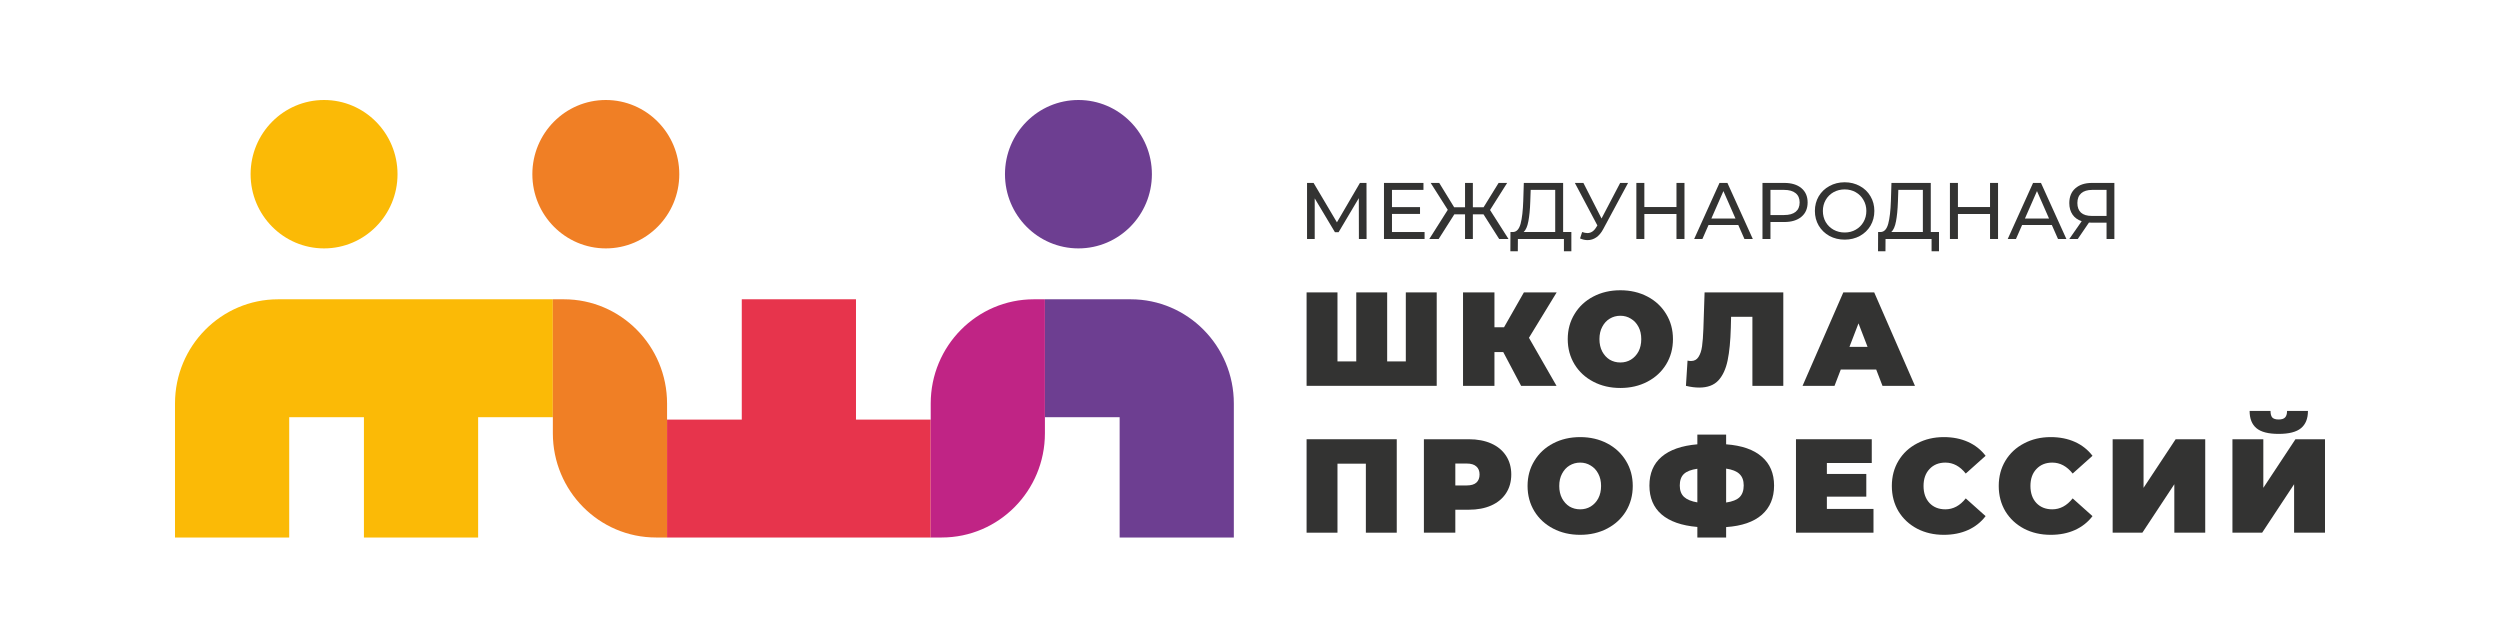 <svg width="200" height="50" viewBox="0 0 200 50" fill="none" xmlns="http://www.w3.org/2000/svg">
<g clip-path="url(#clip0_6_609)">
<path d="M54.343 13.936C54.343 17.214 51.711 19.872 48.466 19.872C45.22 19.872 42.588 17.214 42.588 13.936C42.588 10.658 45.22 8 48.466 8C51.711 8 54.343 10.658 54.343 13.936Z" fill="#F07F25"/>
<path d="M92.152 13.936C92.152 17.214 89.521 19.872 86.275 19.872C83.029 19.872 80.398 17.214 80.398 13.936C80.398 10.658 83.029 8 86.275 8C89.521 8 92.152 10.658 92.152 13.936Z" fill="#6D3E91"/>
<path d="M14 32.279V43H23.137V33.374H29.114V43H38.251V33.374H44.228V23.943H22.254C17.695 23.943 14 27.675 14 32.279Z" fill="#FBBA06"/>
<path d="M45.111 23.943H44.228V33.374V34.663C44.228 39.268 47.924 43 52.482 43H53.365V33.342V32.28C53.365 27.676 49.669 23.943 45.111 23.943Z" fill="#F07F25"/>
<path d="M83.593 23.943V33.374H89.571V43H98.707V32.28C98.707 27.676 95.012 23.943 90.454 23.943H83.593Z" fill="#6D3E91"/>
<path d="M74.456 33.57H68.479V23.943H59.342V33.57H53.365V43H74.456V33.57Z" fill="#E7344C"/>
<path d="M74.457 32.28V43H75.34C79.898 43 83.593 39.268 83.593 34.663V23.943H82.71C78.152 23.943 74.457 27.676 74.457 32.28Z" fill="#C02485"/>
<path d="M31.802 13.936C31.802 17.214 29.171 19.872 25.925 19.872C22.679 19.872 20.048 17.214 20.048 13.936C20.048 10.658 22.679 8 25.925 8C29.171 8 31.802 10.658 31.802 13.936Z" fill="#FBBA06"/>
<path d="M111.74 35.139V42.615H109.269V37.094H106.998V42.615H104.527V35.139H111.74Z" fill="#333332"/>
<path d="M117.502 35.139C118.192 35.139 118.792 35.253 119.303 35.481C119.814 35.709 120.208 36.036 120.486 36.464C120.763 36.891 120.902 37.389 120.902 37.959C120.902 38.529 120.763 39.027 120.486 39.454C120.208 39.881 119.814 40.209 119.303 40.437C118.792 40.664 118.192 40.778 117.502 40.778H116.426V42.615H113.912V35.139H117.502ZM117.342 38.835C117.684 38.835 117.939 38.76 118.109 38.61C118.28 38.454 118.365 38.237 118.365 37.959C118.365 37.681 118.28 37.468 118.109 37.318C117.939 37.161 117.684 37.083 117.342 37.083H116.426V38.835H117.342Z" fill="#333332"/>
<path d="M126.413 42.786C125.61 42.786 124.889 42.619 124.25 42.284C123.61 41.95 123.11 41.487 122.748 40.896C122.385 40.298 122.205 39.625 122.205 38.877C122.205 38.13 122.385 37.461 122.748 36.87C123.11 36.272 123.61 35.805 124.25 35.471C124.889 35.136 125.61 34.968 126.413 34.968C127.215 34.968 127.937 35.136 128.576 35.471C129.215 35.805 129.716 36.272 130.078 36.87C130.44 37.461 130.621 38.13 130.621 38.877C130.621 39.625 130.44 40.298 130.078 40.896C129.716 41.487 129.215 41.95 128.576 42.284C127.937 42.619 127.215 42.786 126.413 42.786ZM126.413 40.746C126.726 40.746 127.006 40.672 127.255 40.522C127.51 40.365 127.713 40.148 127.862 39.871C128.011 39.586 128.086 39.255 128.086 38.877C128.086 38.5 128.011 38.172 127.862 37.895C127.713 37.61 127.51 37.393 127.255 37.243C127.006 37.087 126.726 37.008 126.413 37.008C126.1 37.008 125.817 37.087 125.56 37.243C125.312 37.393 125.113 37.61 124.964 37.895C124.814 38.172 124.74 38.5 124.74 38.877C124.74 39.255 124.814 39.586 124.964 39.871C125.113 40.148 125.312 40.365 125.56 40.522C125.817 40.672 126.1 40.746 126.413 40.746Z" fill="#333332"/>
<path d="M141.926 38.845C141.926 39.828 141.599 40.608 140.946 41.184C140.292 41.754 139.341 42.081 138.09 42.167V43H135.788V42.156C134.532 42.049 133.576 41.715 132.922 41.152C132.276 40.59 131.953 39.821 131.953 38.845C131.953 37.87 132.276 37.105 132.922 36.549C133.576 35.987 134.532 35.652 135.788 35.545V34.766H138.09V35.545C139.348 35.638 140.299 35.969 140.946 36.539C141.599 37.101 141.926 37.87 141.926 38.845ZM138.09 40.202C138.588 40.13 138.946 39.988 139.166 39.775C139.386 39.554 139.497 39.241 139.497 38.835C139.497 38.436 139.383 38.13 139.155 37.916C138.935 37.703 138.581 37.56 138.09 37.489V40.202ZM134.382 38.845C134.382 39.237 134.496 39.54 134.723 39.753C134.957 39.967 135.313 40.113 135.788 40.191V37.5C135.285 37.571 134.922 37.713 134.702 37.927C134.489 38.133 134.382 38.44 134.382 38.845Z" fill="#333332"/>
<path d="M149.879 40.714V42.615H143.678V35.139H149.741V37.04H146.15V37.916H149.304V39.732H146.15V40.714H149.879Z" fill="#333332"/>
<path d="M155.502 42.786C154.714 42.786 154.004 42.623 153.372 42.295C152.739 41.96 152.242 41.498 151.88 40.907C151.525 40.309 151.347 39.632 151.347 38.877C151.347 38.123 151.525 37.45 151.88 36.859C152.242 36.261 152.739 35.798 153.372 35.471C154.004 35.136 154.714 34.968 155.502 34.968C156.227 34.968 156.873 35.097 157.442 35.353C158.01 35.609 158.479 35.98 158.848 36.464L157.26 37.884C156.799 37.3 156.255 37.008 155.631 37.008C155.105 37.008 154.682 37.179 154.363 37.521C154.043 37.856 153.883 38.308 153.883 38.877C153.883 39.447 154.043 39.903 154.363 40.244C154.682 40.579 155.105 40.746 155.631 40.746C156.255 40.746 156.799 40.455 157.26 39.871L158.848 41.291C158.479 41.775 158.01 42.145 157.442 42.402C156.873 42.658 156.227 42.786 155.502 42.786Z" fill="#333332"/>
<path d="M164.055 42.786C163.266 42.786 162.556 42.623 161.923 42.295C161.292 41.96 160.794 41.498 160.432 40.907C160.077 40.309 159.899 39.632 159.899 38.877C159.899 38.123 160.077 37.45 160.432 36.859C160.794 36.261 161.292 35.798 161.923 35.471C162.556 35.136 163.266 34.968 164.055 34.968C164.779 34.968 165.426 35.097 165.994 35.353C166.562 35.609 167.031 35.98 167.4 36.464L165.813 37.884C165.351 37.3 164.808 37.008 164.182 37.008C163.657 37.008 163.235 37.179 162.914 37.521C162.595 37.856 162.435 38.308 162.435 38.877C162.435 39.447 162.595 39.903 162.914 40.244C163.235 40.579 163.657 40.746 164.182 40.746C164.808 40.746 165.351 40.455 165.813 39.871L167.4 41.291C167.031 41.775 166.562 42.145 165.994 42.402C165.426 42.658 164.779 42.786 164.055 42.786Z" fill="#333332"/>
<path d="M169.012 35.139H171.484V39.027L174.052 35.139H176.418V42.615H173.946V38.739L171.389 42.615H169.012V35.139Z" fill="#333332"/>
<path d="M178.595 35.139H181.066V39.027L183.635 35.139H186V42.615H183.528V38.739L180.971 42.615H178.595V35.139ZM182.292 34.712C181.468 34.712 180.875 34.559 180.513 34.253C180.15 33.947 179.969 33.488 179.969 32.875H181.642C181.642 33.117 181.689 33.292 181.781 33.399C181.88 33.505 182.05 33.559 182.292 33.559C182.534 33.559 182.704 33.505 182.803 33.399C182.91 33.292 182.964 33.117 182.964 32.875H184.636C184.636 33.488 184.451 33.947 184.082 34.253C183.713 34.559 183.116 34.712 182.292 34.712Z" fill="#333332"/>
<path d="M114.937 23.392V30.867H104.527V23.392H106.998V28.913H108.501V23.392H110.973V28.913H112.465V23.392H114.937Z" fill="#333332"/>
<path d="M122.316 27.023L124.521 30.867H121.688L120.26 28.165H119.556V30.867H117.042V23.392H119.556V26.179H120.324L121.912 23.392H124.533L122.316 27.023Z" fill="#333332"/>
<path d="M129.628 31.038C128.826 31.038 128.104 30.871 127.466 30.536C126.826 30.202 126.325 29.739 125.963 29.148C125.601 28.55 125.419 27.877 125.419 27.13C125.419 26.382 125.601 25.713 125.963 25.122C126.325 24.523 126.826 24.057 127.466 23.723C128.104 23.388 128.826 23.221 129.628 23.221C130.431 23.221 131.152 23.388 131.791 23.723C132.431 24.057 132.931 24.523 133.293 25.122C133.656 25.713 133.837 26.382 133.837 27.13C133.837 27.877 133.656 28.55 133.293 29.148C132.931 29.739 132.431 30.202 131.791 30.536C131.152 30.871 130.431 31.038 129.628 31.038ZM129.628 28.998C129.941 28.998 130.221 28.924 130.47 28.774C130.726 28.618 130.928 28.4 131.078 28.123C131.227 27.838 131.301 27.507 131.301 27.13C131.301 26.752 131.227 26.425 131.078 26.147C130.928 25.862 130.726 25.645 130.47 25.495C130.221 25.339 129.941 25.261 129.628 25.261C129.315 25.261 129.031 25.339 128.776 25.495C128.527 25.645 128.328 25.862 128.179 26.147C128.03 26.425 127.955 26.752 127.955 27.13C127.955 27.507 128.03 27.838 128.179 28.123C128.328 28.4 128.527 28.618 128.776 28.774C129.031 28.924 129.315 28.998 129.628 28.998Z" fill="#333332"/>
<path d="M142.664 23.392V30.867H140.192V25.346H138.487L138.466 26.211C138.437 27.279 138.352 28.155 138.209 28.838C138.067 29.522 137.819 30.056 137.464 30.44C137.109 30.818 136.601 31.006 135.94 31.006C135.607 31.006 135.251 30.96 134.875 30.867L135.003 28.849C135.095 28.87 135.187 28.881 135.279 28.881C135.543 28.881 135.742 28.774 135.876 28.561C136.018 28.347 136.114 28.062 136.164 27.706C136.214 27.35 136.249 26.884 136.271 26.307L136.367 23.392H142.664Z" fill="#333332"/>
<path d="M150.097 29.564H147.262L146.762 30.867H144.205L147.465 23.392H149.937L153.197 30.867H150.598L150.097 29.564ZM149.404 27.749L148.68 25.869L147.956 27.749H149.404Z" fill="#333332"/>
<path d="M108.712 19.119L108.705 15.851L107.088 18.575H106.794L105.177 15.87V19.119H104.563V14.634H105.087L106.954 17.787L108.795 14.634H109.32L109.326 19.119H108.712Z" fill="#333332"/>
<path d="M113.966 18.562V19.119H110.718V14.634H113.877V15.191H111.358V16.569H113.602V17.114H111.358V18.562H113.966Z" fill="#333332"/>
<path d="M118.68 17.146H117.829V19.119H117.203V17.146H116.346L115.093 19.119H114.345L115.822 16.787L114.454 14.634H115.138L116.333 16.582H117.203V14.634H117.829V16.582H118.686L119.888 14.634H120.572L119.203 16.8L120.68 19.119H119.933L118.68 17.146Z" fill="#333332"/>
<path d="M125.709 18.562V20.1H125.114V19.119H121.432L121.425 20.1H120.83L120.837 18.562H121.054C121.336 18.545 121.534 18.323 121.649 17.895C121.764 17.464 121.834 16.857 121.86 16.076L121.905 14.634H125.05V18.562H125.709ZM122.422 16.133C122.401 16.765 122.35 17.289 122.269 17.703C122.192 18.118 122.067 18.404 121.892 18.562H124.417V15.191H122.455L122.422 16.133Z" fill="#333332"/>
<path d="M130.246 14.634L128.257 18.331C128.1 18.626 127.914 18.846 127.702 18.991C127.488 19.137 127.256 19.209 127.005 19.209C126.808 19.209 126.608 19.164 126.404 19.075L126.57 18.562C126.728 18.617 126.868 18.645 126.992 18.645C127.273 18.645 127.505 18.496 127.688 18.197L127.791 18.036L125.988 14.634H126.672L128.123 17.479L129.613 14.634H130.246Z" fill="#333332"/>
<path d="M134.758 14.634V19.119H134.118V17.12H131.548V19.119H130.909V14.634H131.548V16.563H134.118V14.634H134.758Z" fill="#333332"/>
<path d="M139.062 17.998H136.684L136.192 19.119H135.533L137.56 14.634H138.193L140.225 19.119H139.555L139.062 17.998ZM138.839 17.485L137.873 15.287L136.908 17.485H138.839Z" fill="#333332"/>
<path d="M142.743 14.634C143.323 14.634 143.779 14.773 144.111 15.05C144.444 15.328 144.61 15.71 144.61 16.197C144.61 16.684 144.444 17.067 144.111 17.344C143.779 17.622 143.323 17.761 142.743 17.761H141.637V19.119H140.998V14.634H142.743ZM142.724 17.203C143.129 17.203 143.438 17.118 143.651 16.947C143.864 16.772 143.971 16.522 143.971 16.197C143.971 15.873 143.864 15.625 143.651 15.454C143.438 15.279 143.129 15.191 142.724 15.191H141.637V17.203H142.724Z" fill="#333332"/>
<path d="M147.576 19.171C147.124 19.171 146.716 19.072 146.354 18.876C145.992 18.675 145.706 18.399 145.497 18.049C145.293 17.699 145.191 17.308 145.191 16.877C145.191 16.445 145.293 16.054 145.497 15.704C145.706 15.354 145.992 15.08 146.354 14.884C146.716 14.683 147.124 14.582 147.576 14.582C148.023 14.582 148.428 14.683 148.79 14.884C149.153 15.08 149.436 15.354 149.64 15.704C149.845 16.05 149.948 16.441 149.948 16.877C149.948 17.312 149.845 17.705 149.64 18.056C149.436 18.402 149.153 18.675 148.79 18.876C148.428 19.072 148.023 19.171 147.576 19.171ZM147.576 18.6C147.904 18.6 148.198 18.526 148.457 18.376C148.722 18.227 148.929 18.021 149.078 17.761C149.231 17.496 149.308 17.201 149.308 16.877C149.308 16.552 149.231 16.259 149.078 15.999C148.929 15.734 148.722 15.527 148.457 15.377C148.198 15.228 147.904 15.153 147.576 15.153C147.247 15.153 146.949 15.228 146.68 15.377C146.416 15.527 146.207 15.734 146.054 15.999C145.905 16.259 145.83 16.552 145.83 16.877C145.83 17.201 145.905 17.496 146.054 17.761C146.207 18.021 146.416 18.227 146.68 18.376C146.949 18.526 147.247 18.6 147.576 18.6Z" fill="#333332"/>
<path d="M155.12 18.562V20.1H154.526V19.119H150.843L150.837 20.1H150.242L150.249 18.562H150.466C150.747 18.545 150.945 18.323 151.06 17.895C151.175 17.464 151.245 16.857 151.272 16.076L151.316 14.634H154.462V18.562H155.12ZM151.834 16.133C151.812 16.765 151.761 17.289 151.681 17.703C151.604 18.118 151.478 18.404 151.303 18.562H153.829V15.191H151.866L151.834 16.133Z" fill="#333332"/>
<path d="M159.843 14.634V19.119H159.203V17.12H156.634V19.119H155.994V14.634H156.634V16.563H159.203V14.634H159.843Z" fill="#333332"/>
<path d="M164.147 17.998H161.769L161.277 19.119H160.618L162.645 14.634H163.278L165.311 19.119H164.64L164.147 17.998ZM163.923 17.485L162.958 15.287L161.993 17.485H163.923Z" fill="#333332"/>
<path d="M169.15 14.634V19.119H168.524V17.812H167.29C167.213 17.812 167.155 17.81 167.117 17.806L166.222 19.119H165.544L166.535 17.697C166.216 17.59 165.971 17.413 165.801 17.165C165.629 16.913 165.544 16.608 165.544 16.249C165.544 15.74 165.707 15.345 166.03 15.063C166.359 14.777 166.8 14.634 167.354 14.634H169.15ZM166.19 16.242C166.19 16.575 166.286 16.832 166.478 17.011C166.674 17.186 166.962 17.274 167.341 17.274H168.524V15.191H167.379C166.996 15.191 166.702 15.281 166.497 15.46C166.293 15.64 166.19 15.9 166.19 16.242Z" fill="#333332"/>
</g>
<defs>
<clipPath id="clip0_6_609">
<rect width="172" height="35" fill="white" transform="translate(14 8)"/>
</clipPath>
</defs>
</svg>
